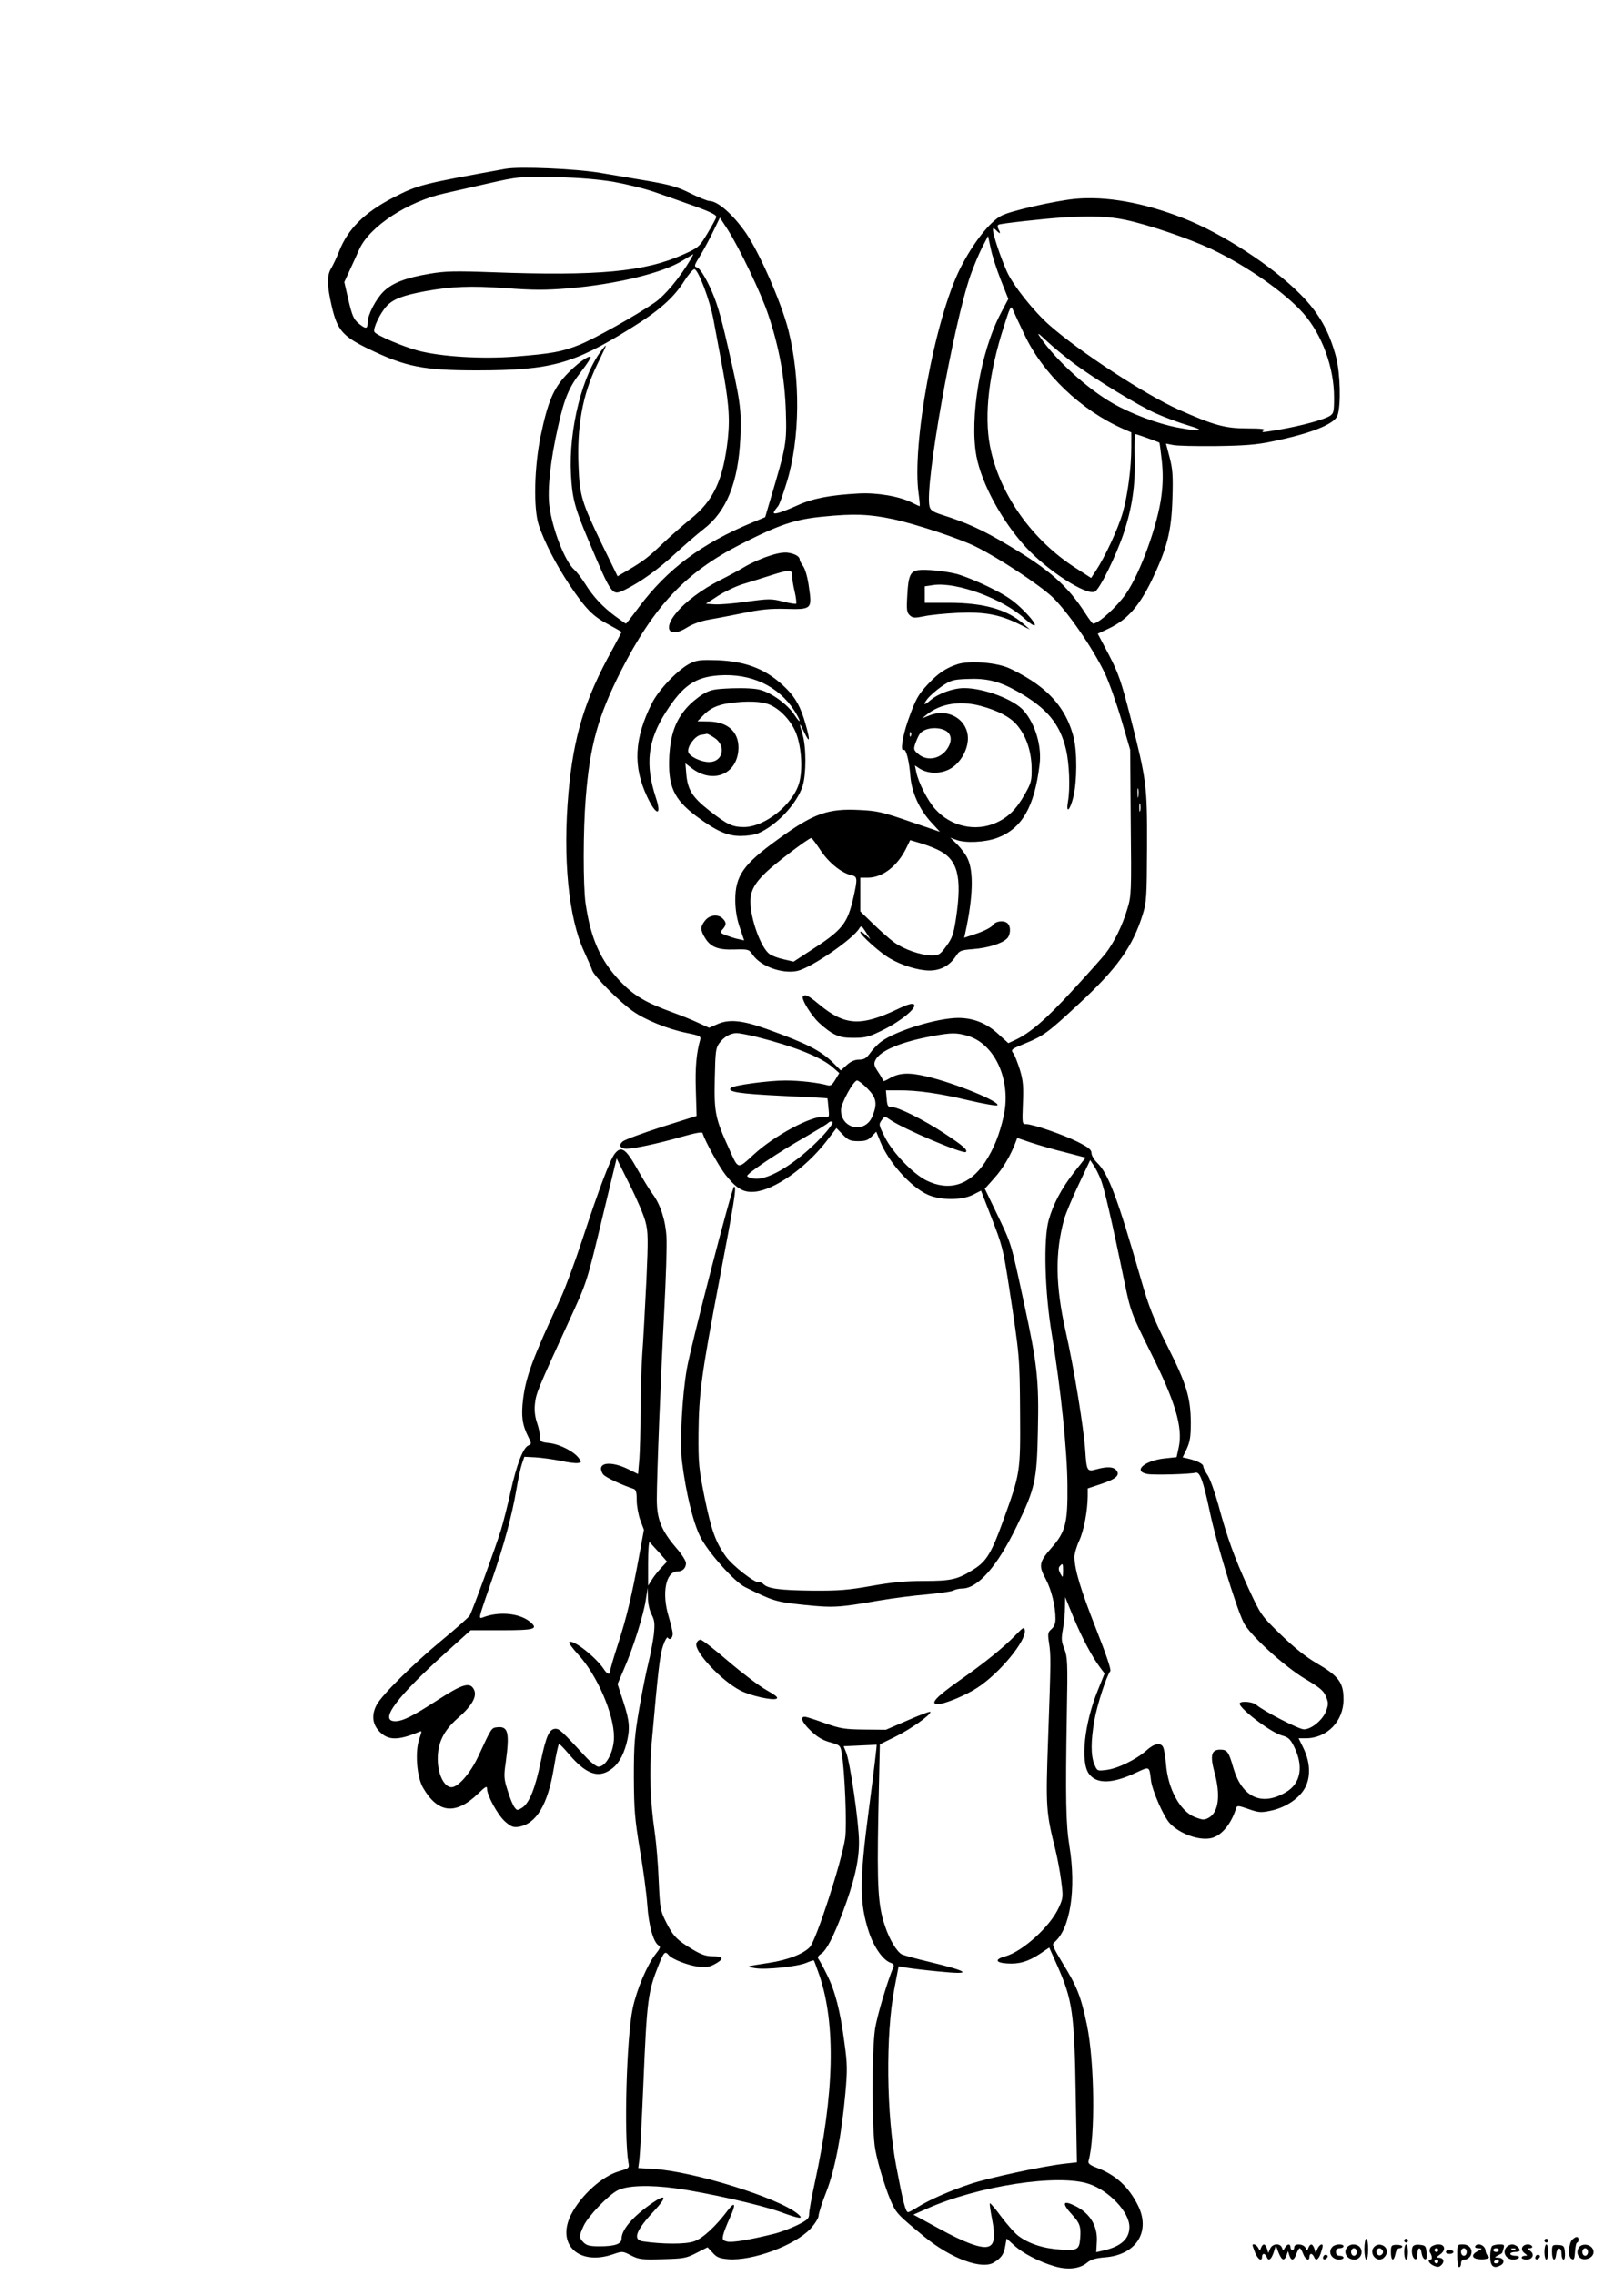 <?xml version="1.0" standalone="no"?>
<!DOCTYPE svg PUBLIC "-//W3C//DTD SVG 20010904//EN"
 "http://www.w3.org/TR/2001/REC-SVG-20010904/DTD/svg10.dtd">
<svg version="1.0" xmlns="http://www.w3.org/2000/svg"
 width="857pt" height="1200pt" viewBox="0 0 857 1200"
 preserveAspectRatio="xMidYMid meet">

<g transform="translate(0,1200) scale(0.1,-0.1)"
fill="#000000" stroke="none">
<path d="M2670 11110 c-452 -82 -464 -85 -598 -154 -150 -78 -236 -164 -282
-281 -13 -33 -32 -73 -42 -90 -24 -39 -23 -90 3 -202 29 -124 57 -157 193
-223 198 -96 292 -114 576 -114 386 1 502 32 805 220 151 93 229 162 285 250
22 35 47 64 54 64 20 0 82 -163 101 -266 9 -49 27 -145 40 -214 40 -211 48
-299 36 -414 -24 -216 -75 -327 -197 -424 -43 -35 -110 -94 -149 -131 -75 -72
-100 -91 -183 -140 l-53 -31 -84 172 c-106 220 -116 254 -122 408 -9 210 21
376 95 530 57 118 58 121 33 90 -106 -128 -181 -424 -168 -663 6 -124 21 -179
91 -344 127 -301 125 -297 194 -264 83 41 175 107 267 192 50 46 116 103 147
127 122 93 184 247 195 482 7 148 -1 200 -68 490 -39 170 -59 234 -94 308 -27
57 -52 95 -65 100 -19 7 -18 10 17 67 20 33 51 91 69 129 l33 68 41 -63 c65
-103 176 -335 214 -449 58 -172 87 -333 93 -510 5 -168 3 -180 -82 -466 l-27
-92 -67 -28 c-270 -112 -449 -246 -599 -446 -36 -49 -67 -88 -69 -88 -2 0 -27
18 -56 39 -67 50 -116 102 -159 171 -19 30 -45 64 -58 75 -49 44 -115 213
-131 336 -11 88 6 244 46 419 33 150 59 210 122 290 30 39 53 74 50 77 -11 10
-76 -38 -130 -96 -67 -72 -96 -141 -133 -316 -35 -167 -40 -386 -11 -475 30
-90 91 -208 162 -315 87 -129 123 -166 207 -210 37 -20 68 -38 68 -39 0 -2
-23 -45 -51 -97 -143 -258 -202 -453 -229 -749 -31 -348 0 -663 83 -841 19
-41 38 -85 42 -98 10 -31 143 -165 214 -215 67 -47 182 -94 284 -115 70 -14
77 -18 72 -36 -20 -70 -27 -146 -23 -266 l4 -136 -184 -58 c-102 -33 -194 -67
-205 -76 -24 -19 -15 -39 19 -39 39 0 169 28 288 62 73 21 111 28 113 21 16
-48 88 -178 122 -221 58 -73 94 -94 153 -89 104 9 269 125 378 265 l54 71 34
-35 c28 -29 39 -34 81 -34 38 0 52 5 71 25 l24 25 22 -54 c44 -108 159 -237
249 -278 68 -31 182 -31 241 0 l41 21 51 -132 c62 -160 65 -170 97 -377 56
-366 56 -367 58 -660 2 -320 2 -319 -91 -577 -59 -163 -86 -209 -151 -250 -86
-55 -119 -63 -265 -63 -98 0 -168 -7 -276 -26 -123 -22 -171 -26 -315 -25
-170 2 -233 10 -257 35 -7 7 -18 11 -23 9 -19 -6 -138 86 -173 134 -56 77 -78
140 -114 314 -30 150 -33 178 -32 334 2 212 15 312 109 806 81 425 93 499 79
499 -11 0 -227 -835 -249 -958 -26 -148 -38 -387 -26 -492 20 -162 58 -320 96
-396 39 -80 180 -238 236 -266 149 -74 161 -78 309 -94 156 -16 183 -15 395
22 77 13 193 28 257 33 65 6 126 15 137 20 11 6 33 11 48 11 83 0 186 117 289
330 96 197 106 241 111 502 6 268 -3 350 -73 673 -70 324 -65 308 -141 467
l-66 137 50 56 c45 50 86 119 112 188 l9 24 74 -25 c40 -13 121 -37 180 -51
l107 -28 -60 -76 c-68 -87 -111 -169 -135 -254 -28 -100 -21 -376 16 -598 48
-290 82 -621 83 -800 2 -199 -10 -246 -83 -329 -67 -76 -70 -95 -32 -165 30
-56 52 -143 52 -211 0 -24 -7 -41 -21 -54 -19 -16 -21 -24 -13 -74 10 -69 10
-83 -5 -505 -13 -363 -11 -386 39 -587 10 -41 24 -114 30 -162 11 -84 11 -89
-13 -142 -45 -99 -190 -230 -281 -256 -59 -16 -54 -34 10 -38 63 -4 110 10
172 51 l49 33 41 -92 c82 -185 92 -251 99 -700 l6 -341 -64 -7 c-116 -13 -403
-75 -498 -107 -109 -36 -217 -84 -278 -122 -24 -15 -46 -27 -51 -27 -13 0 -27
55 -62 240 -53 275 -57 697 -10 941 l22 116 47 -8 c25 -4 99 -13 164 -19 185
-19 166 -1 -51 51 -68 16 -132 34 -143 39 -27 15 -65 78 -88 147 -38 112 -43
206 -36 595 l8 366 83 41 c81 40 184 113 184 130 0 5 -53 -15 -117 -43 l-118
-51 -115 1 c-102 1 -125 5 -205 33 -49 18 -96 33 -104 34 -32 4 -20 -28 26
-72 36 -35 64 -51 103 -62 53 -15 55 -17 62 -57 16 -95 28 -383 18 -449 -18
-124 -152 -536 -186 -574 -33 -36 -117 -69 -218 -84 -54 -8 -101 -16 -103 -18
-2 -3 13 -7 34 -10 56 -9 222 9 267 28 21 9 40 15 41 13 2 -2 15 -38 30 -81
86 -257 78 -620 -26 -1095 -16 -73 -29 -145 -29 -161 0 -24 -8 -32 -62 -59
-35 -17 -90 -38 -123 -46 -129 -32 -220 -47 -247 -41 -24 6 -27 10 -22 33 3
15 19 56 35 91 34 73 29 92 -10 41 -64 -85 -133 -149 -179 -164 -44 -16 -169
-15 -269 0 -56 8 -38 57 60 162 68 73 63 91 -10 41 -103 -71 -163 -141 -163
-189 0 -28 -36 -40 -116 -40 -51 0 -68 4 -84 20 -25 25 -25 34 0 88 23 50 129
161 179 187 50 26 167 30 306 11 166 -23 453 -88 554 -125 101 -37 127 -40 91
-10 -102 85 -549 224 -759 237 l-83 5 6 44 c3 24 13 203 21 396 19 453 24 489
82 634 26 66 33 72 52 49 18 -22 102 -54 156 -61 38 -5 58 -2 84 12 53 28 51
43 -6 43 -37 0 -61 8 -108 36 -83 50 -102 69 -140 144 -31 62 -32 71 -39 220
-3 85 -13 200 -21 255 -24 162 -29 322 -16 472 34 382 43 462 60 511 10 30 22
49 25 43 10 -16 26 -3 26 21 0 11 -10 51 -21 89 -38 124 -16 239 46 239 27 0
45 18 45 44 0 12 -23 48 -52 81 -78 91 -102 151 -102 255 0 125 20 628 39 990
9 173 15 351 12 395 -5 88 -32 171 -73 226 -14 18 -50 77 -80 130 -61 109 -85
126 -119 84 -25 -31 -82 -180 -174 -460 -38 -115 -88 -250 -111 -300 -150
-322 -185 -417 -200 -539 -10 -87 -4 -132 27 -194 19 -38 19 -39 0 -48 -27
-12 -61 -102 -92 -241 -14 -65 -37 -156 -51 -203 -26 -85 -148 -420 -165 -452
-5 -9 -72 -69 -150 -133 -151 -125 -313 -286 -341 -338 -29 -54 -23 -104 16
-143 46 -46 98 -46 208 0 15 7 15 4 1 -36 -24 -69 -14 -202 20 -260 78 -134
172 -144 290 -30 38 37 47 42 47 27 0 -37 57 -140 95 -174 32 -28 44 -32 72
-28 94 16 154 117 186 312 11 69 24 125 27 125 4 0 26 -23 50 -51 89 -106 154
-131 220 -86 41 27 67 70 86 139 20 78 17 119 -17 222 l-30 92 34 80 c48 109
104 288 115 365 l10 64 1 -53 c0 -30 9 -69 20 -90 16 -31 17 -48 11 -107 -5
-38 -18 -106 -29 -150 -11 -44 -33 -152 -48 -240 -24 -140 -28 -185 -28 -360
1 -177 5 -221 32 -385 18 -102 35 -232 39 -290 7 -107 32 -197 60 -213 11 -6
8 -15 -16 -45 -45 -57 -100 -187 -121 -286 -33 -157 -47 -675 -23 -813 6 -30
5 -31 -49 -47 -90 -26 -201 -127 -253 -228 -80 -158 40 -272 221 -210 49 17
51 17 95 -6 41 -21 55 -23 166 -20 111 3 125 5 179 33 l59 30 27 -29 c21 -24
36 -30 82 -34 128 -10 353 73 435 162 23 25 42 56 42 68 0 12 18 68 40 124 46
117 81 301 101 520 11 123 11 155 -5 269 -22 168 -49 273 -93 360 -19 39 -39
75 -44 81 -6 8 -1 17 14 27 28 18 64 87 113 216 61 162 88 275 87 376 0 98
-47 420 -68 471 l-13 32 86 4 c48 2 88 4 88 4 2 -1 -14 -136 -41 -341 -50
-378 -50 -495 1 -649 27 -81 76 -149 116 -161 13 -5 17 -12 12 -23 -32 -76
-85 -255 -96 -323 -18 -115 -18 -539 1 -639 15 -83 62 -233 93 -295 21 -42 35
-57 163 -162 143 -118 309 -179 372 -137 38 24 51 43 58 87 l7 38 39 -35 c46
-43 134 -88 213 -111 70 -21 134 -14 173 19 21 17 45 24 95 28 164 13 242 136
173 274 -49 98 -117 161 -218 199 -34 13 -46 22 -43 34 37 131 32 523 -8 718
-32 152 -52 203 -128 326 -50 83 -58 100 -45 110 85 70 118 283 80 511 -18
111 -21 248 -13 706 5 260 3 289 -13 331 -16 39 -17 54 -8 104 6 32 11 84 11
114 l1 56 43 -105 c44 -107 99 -210 141 -266 l24 -32 -35 -87 c-72 -176 -94
-381 -47 -443 41 -55 125 -52 251 8 69 32 67 34 76 -43 7 -54 66 -190 99 -225
53 -57 158 -94 221 -78 53 13 104 75 129 157 5 15 11 15 65 -4 54 -19 66 -20
118 -9 81 17 156 68 184 127 28 58 23 133 -13 206 l-24 49 37 0 c113 0 200 90
200 205 0 90 -26 124 -145 193 -53 31 -115 80 -186 149 -105 102 -105 103
-171 245 -73 159 -112 266 -159 441 -18 65 -43 134 -55 153 -13 19 -24 41 -24
48 0 14 -32 30 -82 42 l-27 6 22 46 c17 38 21 65 21 137 -1 134 -23 205 -124
405 -75 149 -97 205 -139 351 -124 430 -171 557 -232 616 -16 16 -29 38 -29
50 0 18 -15 30 -72 59 -76 38 -237 94 -274 94 -20 0 -20 4 -16 109 4 91 1 121
-16 178 -12 37 -27 77 -35 87 -14 19 -10 22 66 53 93 38 119 57 281 208 202
187 283 301 336 470 20 65 22 91 23 355 1 328 -2 352 -88 689 -48 186 -62 228
-113 326 l-59 112 61 29 c94 45 156 115 221 247 83 172 107 262 112 437 4 120
1 157 -15 218 l-19 72 36 -7 c20 -5 122 -7 228 -6 150 2 214 7 295 24 205 42
329 91 346 137 19 52 15 221 -7 307 -36 137 -91 235 -190 334 -148 149 -413
321 -616 400 -211 83 -411 118 -574 102 -107 -11 -337 -63 -385 -88 -61 -30
-153 -147 -219 -279 -134 -266 -257 -934 -219 -1191 5 -35 7 -63 5 -63 -2 0
-20 8 -41 19 -66 33 -183 53 -279 48 -151 -8 -244 -26 -323 -62 -94 -42 -136
-54 -125 -34 4 8 14 21 21 29 7 8 28 67 47 130 69 227 72 545 7 800 -37 144
-150 403 -223 510 -68 98 -149 170 -194 170 -9 0 -54 18 -99 40 -67 34 -107
45 -220 65 -77 13 -191 32 -254 43 -127 22 -428 35 -500 22z m567 -69 c67 -12
166 -36 220 -55 54 -19 132 -46 173 -61 109 -38 150 -57 150 -69 0 -6 -21 -44
-46 -86 -44 -73 -47 -76 -127 -112 -204 -92 -451 -115 -1012 -94 -193 7 -246
6 -327 -8 -126 -21 -196 -48 -243 -93 -42 -41 -85 -124 -85 -165 0 -35 -10
-35 -49 -3 -25 22 -33 41 -52 121 l-22 96 28 61 c16 34 39 85 52 114 55 119
255 250 449 293 54 12 155 35 224 51 164 37 167 38 370 34 116 -2 216 -11 297
-24z m2703 -201 c122 -26 331 -97 451 -153 186 -88 390 -230 487 -340 99 -113
162 -285 162 -443 0 -76 -2 -85 -22 -98 -29 -19 -150 -52 -259 -71 -98 -17
-109 -18 -89 -5 10 7 -18 10 -88 10 -117 0 -175 16 -362 99 -176 79 -518 302
-679 443 -84 73 -193 210 -227 284 -33 74 -74 195 -74 221 0 12 2 12 16 -1 21
-22 27 -20 14 3 -7 14 -7 22 0 26 10 6 235 31 340 38 151 9 240 6 330 -13z
m-659 -316 l40 -101 -40 -76 c-107 -202 -166 -554 -128 -755 28 -145 134 -340
259 -477 116 -126 322 -259 366 -236 26 14 111 188 151 306 45 135 63 254 59
400 -2 69 0 125 4 125 7 0 120 -41 126 -45 2 -2 7 -45 13 -96 7 -66 6 -121 -2
-184 -19 -152 -111 -407 -187 -517 -47 -68 -143 -156 -173 -158 -4 0 -22 24
-40 52 -94 147 -191 233 -407 361 -135 81 -223 121 -354 162 -45 15 -58 23
-63 44 -27 105 126 961 217 1221 17 47 44 112 61 145 l31 60 14 -65 c7 -36 31
-110 53 -166z m-1637 107 c-57 -96 -134 -189 -189 -227 -95 -66 -321 -193
-400 -224 -90 -36 -147 -46 -335 -61 -175 -14 -391 -1 -513 31 -76 20 -221 81
-231 99 -10 16 31 102 66 138 35 36 85 55 203 77 139 25 238 29 424 16 145
-11 210 -11 332 -1 248 21 498 81 602 147 29 17 53 32 55 33 2 1 -5 -12 -14
-28z m1762 -396 c98 -208 298 -398 518 -496 l46 -20 0 -75 c0 -114 -19 -257
-46 -351 -24 -83 -93 -231 -141 -304 l-25 -38 -79 51 c-233 148 -407 394 -455
646 -31 164 -6 383 74 631 31 99 37 111 46 90 5 -13 33 -73 62 -134z m254
-147 c116 -87 346 -227 440 -269 47 -21 123 -49 170 -63 99 -29 69 -35 -58
-11 -104 20 -243 72 -339 127 -135 77 -302 229 -383 348 -20 29 -14 26 36 -21
32 -30 93 -80 134 -111z m-950 -826 c122 -26 357 -104 440 -146 125 -62 333
-200 403 -265 79 -75 214 -270 277 -402 22 -46 61 -156 87 -244 l47 -160 3
-385 c4 -369 3 -387 -18 -455 -26 -88 -70 -177 -115 -235 -19 -24 -99 -114
-177 -198 -136 -148 -219 -220 -299 -258 l-37 -17 -54 49 c-62 57 -131 84
-211 84 -112 -1 -327 -67 -406 -125 -18 -13 -44 -40 -58 -60 -20 -28 -32 -35
-58 -35 -23 0 -44 -9 -65 -28 l-32 -29 -38 38 c-66 66 -140 104 -354 181 -129
46 -199 53 -262 24 l-41 -18 -59 27 c-32 15 -89 38 -128 52 -151 55 -209 90
-283 167 -104 110 -155 225 -182 411 -13 93 -13 387 1 556 22 275 64 428 184
666 176 346 342 523 634 672 204 104 287 132 436 146 160 16 242 13 365 -13z
m1297 -1464 c-2 -13 -4 -5 -4 17 -1 22 1 32 4 23 2 -10 2 -28 0 -40z m10 -75
c-3 -10 -5 -2 -5 17 0 19 2 27 5 18 2 -10 2 -26 0 -35z m-2024 -1193 c201 -51
338 -106 401 -160 l35 -31 -21 -35 c-17 -28 -25 -34 -42 -29 -46 13 -145 25
-221 25 -89 0 -274 -25 -288 -39 -21 -21 44 -31 269 -42 132 -6 240 -12 240
-13 1 0 4 -24 6 -52 5 -50 4 -50 -22 -46 -63 9 -264 -98 -374 -200 -85 -78
-79 -79 -129 33 -72 157 -79 191 -75 368 3 144 5 162 24 188 24 33 59 53 92
53 13 0 60 -9 105 -20z m1115 5 c143 -43 229 -234 189 -420 -22 -100 -53 -177
-100 -248 -81 -120 -189 -153 -309 -94 -70 35 -176 145 -218 227 -34 68 -34
68 -15 94 13 18 15 18 42 -1 69 -48 387 -183 400 -170 11 11 -16 34 -115 99
-108 71 -242 138 -277 138 -20 0 -23 6 -26 44 l-4 44 65 0 c101 1 218 -16 373
-53 78 -18 145 -30 150 -26 18 18 -222 117 -372 152 -95 23 -148 20 -199 -11
-18 -11 -32 -16 -32 -11 0 4 -12 25 -26 46 -21 31 -24 43 -15 61 22 50 135 98
301 128 101 19 128 19 188 1z m-530 -278 c47 -48 53 -79 26 -145 -37 -94 -166
-69 -166 32 0 36 66 156 85 156 7 0 32 -19 55 -43z m-244 -257 c-127 -133
-274 -225 -350 -218 -21 2 -39 8 -41 14 -4 12 164 125 312 209 55 32 107 63
115 71 8 8 18 10 23 5 5 -5 -19 -39 -59 -81z m-928 -445 c14 -52 15 -89 5
-310 -7 -137 -16 -314 -22 -392 -5 -78 -9 -215 -9 -305 0 -90 -3 -199 -6 -243
l-7 -81 -59 29 c-69 32 -130 34 -136 4 -2 -10 4 -27 12 -36 14 -16 98 -55 159
-75 13 -4 17 -17 17 -61 0 -30 9 -77 19 -105 l19 -50 -28 -153 c-38 -204 -63
-308 -110 -454 -22 -67 -40 -129 -40 -138 0 -22 -16 -18 -33 9 -43 65 -166
161 -183 143 -4 -4 18 -33 47 -65 99 -107 189 -314 189 -435 0 -78 -42 -157
-82 -157 -11 0 -43 25 -71 56 -122 132 -135 144 -155 144 -33 0 -50 -37 -78
-171 -29 -141 -60 -220 -98 -245 -26 -16 -27 -16 -41 2 -8 10 -25 50 -36 88
-20 62 -21 76 -10 150 21 156 13 191 -46 184 -30 -3 -30 -4 -98 -151 -43 -93
-111 -170 -146 -165 -38 5 -69 71 -69 149 0 86 31 150 108 217 72 63 100 112
84 147 -20 44 -59 33 -189 -51 -134 -87 -186 -113 -226 -114 -91 -1 5 128 278
373 l119 107 163 0 c176 0 197 6 148 46 -55 44 -161 54 -243 23 -20 -8 -22 -6
-16 19 4 15 31 96 61 181 63 181 105 338 128 473 9 54 22 114 29 135 l13 38
59 -3 c32 -2 91 -10 131 -18 39 -9 81 -14 92 -12 20 3 21 4 6 25 -25 35 -98
73 -154 80 -47 5 -51 8 -51 33 0 14 -7 48 -16 74 -11 32 -15 65 -11 101 6 55
14 75 176 428 101 221 94 197 187 584 l68 282 68 -137 c38 -75 76 -164 84
-197z m2404 220 c18 -48 57 -213 120 -520 36 -175 39 -183 144 -393 128 -256
168 -391 147 -494 l-12 -55 -57 -6 c-110 -10 -178 -68 -97 -83 35 -6 226 -1
254 7 23 6 40 -40 76 -209 32 -154 136 -495 177 -580 30 -64 214 -232 326
-299 76 -45 97 -62 109 -92 13 -31 14 -41 2 -75 -17 -48 -78 -99 -118 -99 -26
0 -211 95 -252 130 -18 15 -75 21 -86 9 -18 -17 158 -153 221 -171 34 -9 45
-19 64 -57 53 -105 37 -197 -43 -243 -127 -75 -230 -27 -276 127 -25 88 -33
98 -70 98 -47 0 -54 -31 -30 -120 33 -120 22 -210 -30 -239 -24 -13 -31 -13
-73 3 -78 30 -143 148 -153 281 -3 38 -10 78 -15 88 -14 27 -47 20 -89 -18
-53 -47 -151 -95 -210 -102 -49 -6 -49 -6 -64 30 -19 46 -19 121 0 230 14 82
64 236 84 261 6 7 -21 86 -76 226 -81 206 -112 309 -113 376 0 18 11 56 25 86
25 54 44 157 45 235 l0 41 72 24 c78 26 100 46 79 72 -16 19 -50 20 -105 5
-49 -14 -52 -10 -59 99 -8 118 -59 433 -103 627 -55 244 -57 417 -8 595 9 30
43 112 77 183 l60 127 18 -27 c11 -16 28 -50 39 -78z m-2331 -1966 l41 -47
-31 -33 c-18 -19 -40 -47 -50 -64 l-19 -30 0 120 c0 65 4 115 8 110 5 -6 28
-31 51 -56z m2131 -96 c-1 -38 -1 -38 -15 -13 -9 18 -10 29 -3 37 16 19 18 16
18 -24z m137 -3234 c107 -36 213 -149 213 -227 0 -64 -46 -105 -145 -126 l-30
-7 3 55 c5 81 -34 148 -110 187 -71 36 -78 18 -18 -47 39 -42 45 -62 40 -124
-5 -58 -15 -63 -104 -57 -89 5 -168 31 -222 72 -20 15 -60 61 -91 102 -30 41
-57 72 -59 70 -3 -3 3 -42 12 -88 18 -92 11 -132 -23 -141 -37 -10 -124 22
-257 95 l-136 74 68 30 c272 122 697 187 859 132z"/>
<path d="M4055 9066 c-38 -12 -95 -38 -125 -56 -30 -18 -89 -50 -131 -71 -95
-48 -182 -113 -231 -173 -72 -86 -35 -135 58 -76 31 19 74 34 114 41 36 6 118
22 183 35 91 19 140 24 222 22 138 -4 141 -1 124 113 -6 48 -19 95 -30 111
-11 15 -19 31 -19 36 0 16 -23 30 -60 36 -23 4 -59 -2 -105 -18z m125 -103 c0
-16 6 -54 14 -86 7 -31 10 -59 7 -62 -4 -2 -36 3 -71 12 -59 15 -73 15 -189
-1 -69 -10 -146 -16 -171 -14 l-45 3 63 41 c34 22 92 50 130 62 37 11 103 32
147 46 104 33 115 33 115 -1z"/>
<path d="M4844 8992 c-40 -6 -51 -32 -56 -129 -5 -81 -3 -94 13 -109 16 -15
26 -15 76 -5 32 7 112 15 178 18 138 6 217 -8 318 -57 l62 -31 -33 29 c-87 77
-211 112 -394 112 l-128 0 0 44 0 43 48 7 c121 16 361 -72 475 -174 81 -73 76
-36 -7 45 -50 49 -89 75 -177 118 -63 31 -141 62 -174 70 -61 15 -162 25 -201
19z"/>
<path d="M3645 8502 c-63 -30 -168 -138 -205 -212 -93 -185 -101 -333 -25
-493 47 -101 79 -104 46 -5 -58 176 -43 302 53 452 89 139 154 184 279 193
171 12 315 -56 399 -186 38 -60 36 -77 -2 -19 -35 52 -115 111 -176 128 -25 8
-84 11 -150 9 -97 -4 -114 -7 -156 -32 -25 -15 -65 -48 -87 -74 -57 -66 -82
-138 -89 -250 -8 -160 22 -228 143 -319 105 -78 163 -104 233 -104 33 0 75 6
93 14 98 42 205 156 235 251 19 63 19 205 -1 271 -20 66 -18 68 10 9 29 -61
31 -42 6 45 -25 89 -52 138 -101 187 -99 99 -205 143 -360 150 -88 3 -111 1
-145 -15z m420 -221 c57 -26 112 -87 137 -151 28 -75 35 -191 15 -261 -33
-114 -182 -232 -291 -232 -61 0 -89 13 -183 87 -88 69 -113 108 -121 188 l-5
61 34 -26 c107 -81 231 -36 245 89 10 96 -49 156 -156 158 l-59 1 27 28 c36
39 76 58 137 67 94 14 178 11 220 -9z m-294 -174 c63 -42 44 -127 -29 -127
-44 0 -106 30 -110 54 -6 28 36 84 66 89 15 2 30 5 33 6 3 0 21 -9 40 -22z"/>
<path d="M5053 8496 c-60 -19 -104 -49 -155 -104 -54 -58 -66 -79 -107 -195
-29 -84 -41 -164 -22 -153 12 8 29 -59 35 -138 7 -87 48 -177 111 -245 l45
-49 -161 55 c-141 49 -173 56 -262 60 -168 9 -244 -18 -432 -155 -183 -132
-225 -192 -225 -322 1 -52 8 -96 24 -143 l23 -68 -31 7 c-17 3 -46 13 -65 20
-32 13 -33 15 -17 32 20 23 20 36 0 56 -24 25 -69 20 -93 -10 -26 -33 -26 -50
-1 -91 29 -49 69 -65 156 -62 74 2 76 1 97 -29 43 -61 156 -101 235 -84 74 17
295 169 327 225 9 15 13 13 34 -20 l24 -38 -27 24 c-14 14 -26 20 -26 14 0
-16 104 -109 154 -138 64 -38 153 -65 211 -65 59 0 107 26 140 77 18 28 26 31
90 36 76 6 149 28 177 54 21 18 24 63 6 81 -19 19 -64 14 -79 -9 -8 -11 -44
-30 -82 -43 l-69 -23 6 26 c41 189 45 323 12 392 -9 21 -34 53 -54 74 l-37 36
30 -11 c49 -19 153 -14 218 10 130 49 196 163 223 387 12 95 -21 210 -82 282
-50 60 -210 121 -316 121 -58 0 -135 -28 -178 -64 -33 -28 -41 -27 -19 3 12
17 47 48 77 69 49 34 62 37 132 40 107 5 172 -11 270 -66 154 -87 224 -170
256 -308 17 -74 22 -203 10 -271 -12 -68 10 -51 28 22 20 81 21 242 1 318 -33
126 -103 220 -223 298 -40 26 -98 57 -129 69 -73 27 -202 35 -260 16z m122
-220 c90 -24 155 -58 190 -99 50 -58 77 -137 79 -227 1 -69 -2 -80 -36 -140
-45 -80 -88 -122 -153 -151 -108 -48 -238 -19 -320 73 -39 43 -89 140 -100
196 l-7 34 24 -16 c44 -28 107 -30 158 -4 60 31 104 111 97 177 -10 92 -109
145 -202 107 l-40 -16 25 20 c74 59 177 75 285 46z m-190 -128 c33 -15 41 -48
21 -86 -33 -64 -111 -83 -161 -39 -24 20 -25 25 -14 57 7 19 17 41 23 49 23
30 87 39 131 19z m-178 -30 c-3 -8 -6 -5 -6 6 -1 11 2 17 5 13 3 -3 4 -12 1
-19z m-478 -602 c43 -66 112 -122 164 -133 32 -7 33 -17 11 -116 -33 -143 -57
-173 -238 -289 l-78 -51 -52 12 c-29 6 -62 19 -74 27 -46 32 -101 184 -102
277 0 56 21 96 81 154 48 47 225 181 240 182 3 1 25 -28 48 -63z m618 2 c107
-50 131 -140 98 -362 -13 -85 -20 -105 -51 -147 -33 -45 -39 -49 -78 -49 -56
0 -147 32 -198 69 -22 16 -71 59 -109 96 l-69 67 0 89 0 89 40 0 c77 0 156 61
202 155 l21 43 51 -15 c28 -8 70 -24 93 -35z"/>
<path d="M4237 6744 c-9 -10 26 -73 68 -122 20 -23 58 -54 83 -70 39 -22 59
-27 118 -27 63 0 80 5 155 42 95 47 179 117 162 134 -8 8 -33 1 -87 -25 -194
-92 -278 -87 -413 25 -57 47 -73 56 -86 43z"/>
<path d="M5360 3375 c-65 -67 -165 -148 -304 -245 -117 -83 -151 -120 -107
-120 35 0 149 47 209 87 117 76 259 248 250 303 -3 19 -8 16 -48 -25z"/>
<path d="M3675 3330 c-13 -42 134 -199 234 -249 53 -27 169 -53 189 -42 10 6
-5 18 -53 45 -36 20 -126 88 -200 151 -73 63 -140 115 -148 115 -9 0 -19 -9
-22 -20z"/>
<path d="M8296 184 c-18 -18 -22 -89 -5 -99 15 -10 18 -4 21 43 2 23 6 42 11
42 4 0 7 7 7 15 0 19 -14 19 -34 -1z"/>
<path d="M7200 135 c0 -30 5 -55 10 -55 6 0 10 25 10 55 0 30 -4 55 -10 55 -5
0 -10 -25 -10 -55z"/>
<path d="M7410 180 c0 -5 5 -10 10 -10 6 0 10 5 10 10 0 6 -4 10 -10 10 -5 0
-10 -4 -10 -10z"/>
<path d="M8150 180 c0 -5 5 -10 10 -10 6 0 10 5 10 10 0 6 -4 10 -10 10 -5 0
-10 -4 -10 -10z"/>
<path d="M6610 155 c0 -3 7 -21 14 -40 15 -36 36 -47 36 -20 0 8 4 15 9 15 5
0 11 -7 15 -15 9 -25 24 -17 37 22 l12 37 14 -37 c17 -42 30 -47 42 -15 l8 23
7 -23 c10 -31 25 -28 37 8 6 16 14 30 18 30 4 0 12 -13 18 -30 12 -31 33 -41
33 -15 0 8 4 15 9 15 5 0 11 -7 15 -15 9 -24 23 -17 35 16 6 18 11 36 11 40 0
17 -17 8 -27 -13 l-10 -23 -7 23 c-9 26 -21 29 -31 5 -6 -17 -7 -17 -16 0 -12
21 -59 23 -59 2 0 -8 -4 -15 -10 -15 -5 0 -10 7 -10 15 0 20 -17 19 -29 -2 -9
-17 -10 -17 -16 0 -10 25 -50 22 -62 -5 l-10 -23 -7 23 c-9 26 -21 29 -31 5
-6 -17 -7 -17 -16 0 -9 16 -29 24 -29 12z"/>
<path d="M7032 148 c-27 -27 -6 -68 35 -68 13 0 23 5 23 10 0 6 -9 10 -20 10
-13 0 -20 7 -20 20 0 13 7 20 20 20 11 0 20 5 20 10 0 14 -43 13 -58 -2z"/>
<path d="M7112 148 c-27 -27 -6 -68 35 -68 29 0 48 33 33 60 -12 22 -49 27
-68 8z m48 -28 c0 -11 -7 -20 -15 -20 -8 0 -15 9 -15 20 0 11 7 20 15 20 8 0
15 -9 15 -20z"/>
<path d="M7250 145 c-26 -32 13 -81 48 -59 9 6 18 19 20 28 8 38 -43 61 -68
31z m46 -16 c10 -17 -13 -36 -27 -22 -12 12 -4 33 11 33 5 0 12 -5 16 -11z"/>
<path d="M7340 118 c0 -45 15 -51 24 -8 3 18 12 30 21 30 8 0 15 4 15 9 0 5
-13 9 -30 9 -28 -1 -30 -4 -30 -40z"/>
<path d="M7410 120 c0 -22 5 -40 10 -40 6 0 10 18 10 40 0 22 -4 40 -10 40 -5
0 -10 -18 -10 -40z"/>
<path d="M7454 146 c-8 -22 -1 -59 14 -64 8 -2 12 7 12 27 0 38 17 41 22 4 2
-14 9 -28 16 -31 10 -3 12 6 10 34 -3 36 -6 39 -36 42 -21 2 -34 -2 -38 -12z"/>
<path d="M7550 145 c-6 -8 -8 -20 -4 -27 12 -19 14 -38 3 -38 -19 0 -8 -21 16
-32 21 -9 29 -9 42 4 18 18 10 38 -15 38 -13 0 -12 3 6 16 33 23 29 54 -7 54
-16 0 -34 -7 -41 -15z m40 -15 c0 -5 -4 -10 -10 -10 -5 0 -10 5 -10 10 0 6 5
10 10 10 6 0 10 -4 10 -10z m0 -60 c0 -5 -4 -10 -10 -10 -5 0 -10 5 -10 10 0
6 5 10 10 10 6 0 10 -4 10 -10z"/>
<path d="M7690 100 c0 -33 4 -60 10 -60 6 0 10 9 10 20 0 13 7 20 20 20 10 0
24 9 30 20 16 30 -4 60 -40 60 -30 0 -30 0 -30 -60z m50 20 c0 -11 -7 -20 -15
-20 -8 0 -15 9 -15 20 0 11 7 20 15 20 8 0 15 -9 15 -20z"/>
<path d="M7785 151 c-3 -7 3 -11 17 -11 22 -1 22 -2 -5 -16 -34 -18 -31 -38 7
-42 34 -4 65 6 49 16 -6 4 -13 18 -14 32 -4 26 -41 41 -54 21z"/>
<path d="M7875 152 c-6 -4 -11 -28 -11 -54 -1 -53 18 -69 55 -48 25 13 17 40
-13 40 -21 1 -21 1 -1 12 11 6 21 11 21 12 1 1 5 11 8 24 6 19 4 22 -21 22
-15 0 -33 -4 -38 -8z m35 -22 c0 -5 -7 -10 -15 -10 -8 0 -15 5 -15 10 0 6 7
10 15 10 8 0 15 -4 15 -10z m0 -60 c0 -5 -7 -10 -16 -10 -8 0 -12 5 -9 10 3 6
10 10 16 10 5 0 9 -4 9 -10z"/>
<path d="M7952 148 c-27 -27 -6 -68 34 -68 13 0 26 5 29 10 4 6 -5 10 -19 10
-14 0 -26 5 -26 10 0 6 11 10 25 10 14 0 25 4 25 8 0 14 -23 32 -40 32 -9 0
-21 -5 -28 -12z m45 -14 c-3 -3 -12 -4 -19 -1 -8 3 -5 6 6 6 11 1 17 -2 13 -5z"/>
<path d="M8033 144 c-4 -11 1 -22 12 -30 17 -13 17 -14 2 -14 -9 0 -17 -4 -17
-10 0 -5 11 -10 25 -10 33 0 45 28 20 46 -17 13 -17 14 -1 14 9 0 14 5 11 10
-10 16 -45 12 -52 -6z"/>
<path d="M8150 120 c0 -22 5 -40 10 -40 6 0 10 18 10 40 0 22 -4 40 -10 40 -5
0 -10 -18 -10 -40z"/>
<path d="M8190 119 c0 -44 17 -54 22 -12 4 39 28 42 28 4 0 -17 5 -31 11 -31
6 0 9 16 7 38 -3 34 -6 37 -35 39 -32 1 -33 0 -33 -38z"/>
<path d="M8330 141 c-16 -31 4 -63 37 -59 34 4 52 32 37 56 -16 26 -60 28 -74
3z m50 -21 c0 -11 -7 -20 -15 -20 -8 0 -15 9 -15 20 0 11 7 20 15 20 8 0 15
-9 15 -20z"/>
<path d="M7630 120 c0 -5 9 -10 20 -10 11 0 20 5 20 10 0 6 -9 10 -20 10 -11
0 -20 -4 -20 -10z"/>
<path d="M6985 99 c-10 -15 3 -25 16 -12 7 7 7 13 1 17 -6 3 -14 1 -17 -5z"/>
<path d="M8105 99 c-10 -15 3 -25 16 -12 7 7 7 13 1 17 -6 3 -14 1 -17 -5z"/>
</g>
</svg>
